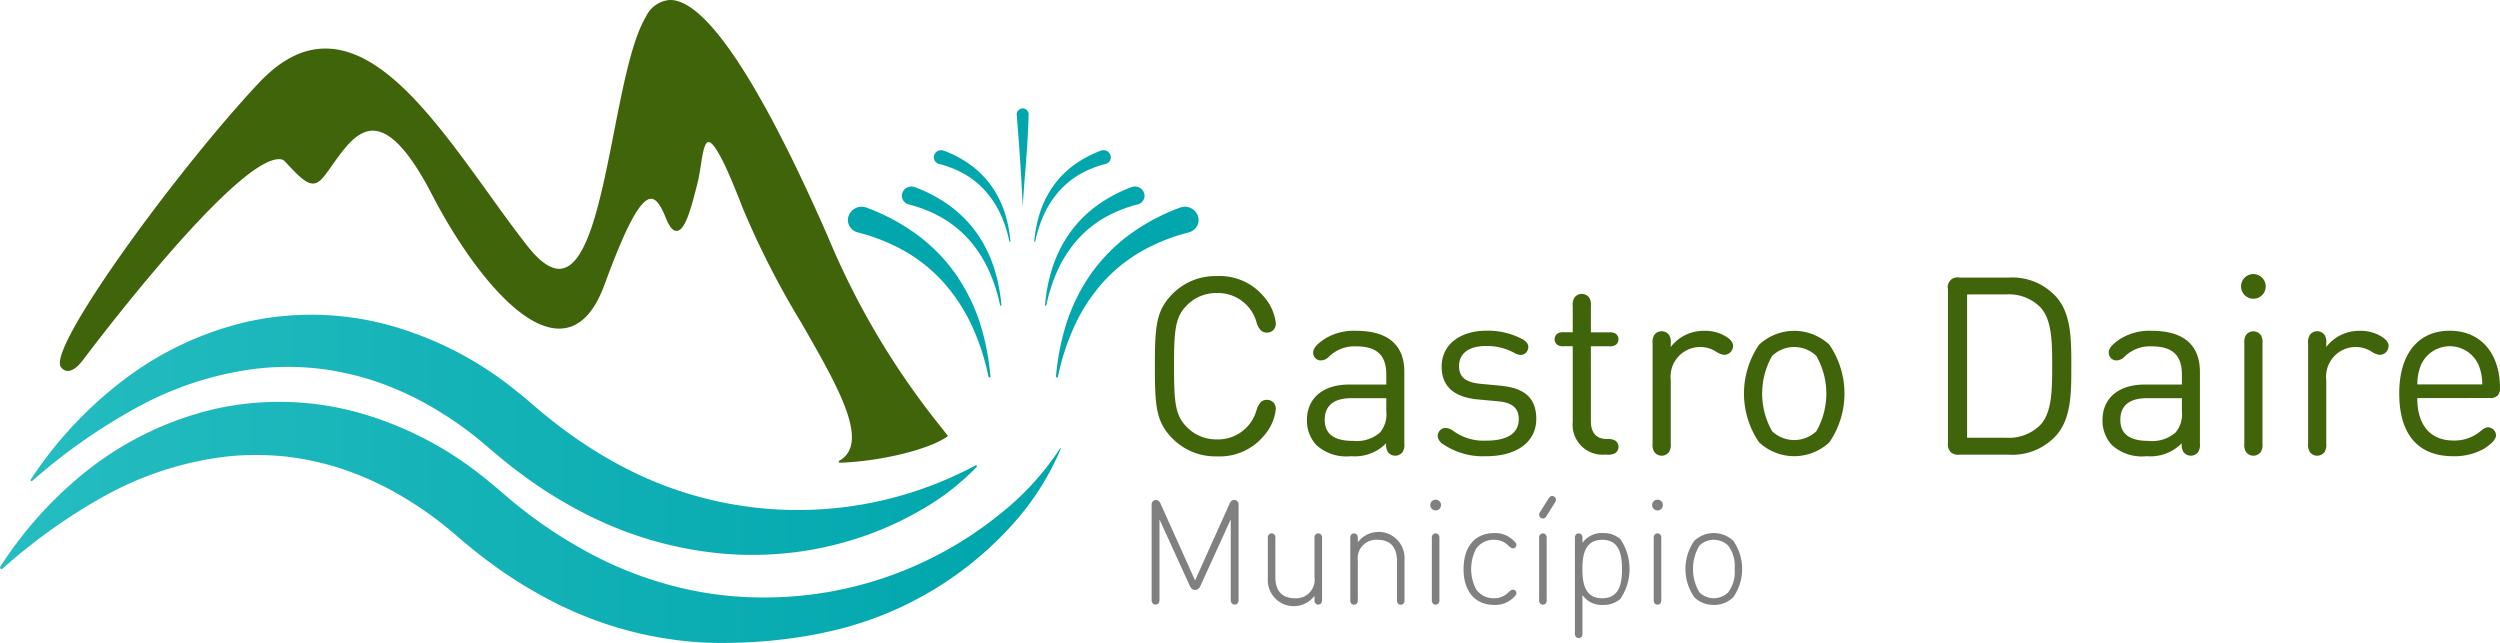 <svg xmlns="http://www.w3.org/2000/svg" xmlns:xlink="http://www.w3.org/1999/xlink" width="223.142" height="57.385" viewBox="0 0 223.142 57.385">
  <defs>
    <linearGradient id="linear-gradient" x1="-0.029" y1="0.5" x2="1.04" y2="0.5" gradientUnits="objectBoundingBox">
      <stop offset="0" stop-color="#25bdc1"/>
      <stop offset="0.973" stop-color="#01a7ad"/>
    </linearGradient>
    <linearGradient id="linear-gradient-2" x1="0.004" y1="0.5" x2="0.956" y2="0.5" xlink:href="#linear-gradient"/>
  </defs>
  <g id="Group_20133" data-name="Group 20133" transform="translate(-419.808 -630.054)">
    <g id="Group_20129" data-name="Group 20129" transform="translate(419.808 630.054)">
      <path id="Path_3878" data-name="Path 3878" d="M674.832,665.97c-.154-3.32-.276-4.9-.532-8.193v-.011a.532.532,0,1,1,1.061-.083.521.521,0,0,1,0,.058C675.263,661.095,675.031,662.645,674.832,665.97Z" transform="translate(-583.547 -647.515)" fill="#01a7ad"/>
      <g id="Group_20119" data-name="Group 20119" transform="translate(5.343)">
        <path id="Path_3879" data-name="Path 3879" d="M436.977,662.025c.007-.009.013-.01.017-.019.164-.215,13.326-17.746,17.366-17.746a.686.686,0,0,1,.541.22c1.315,1.46,1.941,1.955,2.479,1.955.563,0,.962-.565,1.624-1.5.156-.22.326-.459.513-.717.777-1.055,1.843-2.5,3.2-2.5,1.573,0,3.307,1.873,5.3,5.724,2.85,5.508,7.527,11.943,11.339,11.942,1.734,0,3.089-1.313,4.041-3.9,1.948-5.315,3.232-7.687,4.165-7.687.437,0,.847.532,1.323,1.726.31.769.618,1.14.949,1.14h0c.746,0,1.278-1.894,1.848-4.182l.062-.249c.1-.413.18-.916.254-1.4.15-.981.32-2.1.685-2.1.534,0,1.56,1.983,3.056,5.891a76.89,76.89,0,0,0,5.224,10.228c2.7,4.7,5.036,8.759,4.425,11.018a2.061,2.061,0,0,1-1.028,1.307.1.1,0,0,0-.041.109.091.091,0,0,0,.086.068h0c3.215-.09,7.687-1.041,9.574-2.312a.091.091,0,0,0,.042-.058.135.135,0,0,0-.014-.073c-.178-.253-.606-.779-.938-1.2a69.819,69.819,0,0,1-9.7-16.475c-4.223-9.664-10.1-21.184-14.109-21.184a2.554,2.554,0,0,0-2.156,1.492c-1.232,2.051-2.02,6.067-2.856,10.318-1.177,5.989-2.392,12.184-4.893,12.184-.821,0-1.776-.686-2.835-2.04-1.139-1.453-2.269-3.017-3.461-4.676-4.586-6.364-9.327-12.941-14.559-12.941-2.064,0-4.023,1.015-5.979,3.1-7.178,7.659-18.57,23.2-17.68,25.252C434.84,662.744,435.511,664.062,436.977,662.025Z" transform="translate(-434.791 -630.054)" fill="#3f6409"/>
      </g>
      <g id="Group_20120" data-name="Group 20120" transform="translate(2.727 28.094)">
        <path id="Path_3880" data-name="Path 3880" d="M511.9,722.422a21.762,21.762,0,0,1-4.725,3.7,29.28,29.28,0,0,1-5.531,2.54,30.308,30.308,0,0,1-9.8,1.609c-.817,0-1.645-.033-2.457-.1a33.425,33.425,0,0,1-12.047-3.38,39.842,39.842,0,0,1-5.364-3.212c-.842-.605-1.675-1.24-2.466-1.889l-.606-.5-.555-.477c-.344-.3-.7-.592-1.041-.872a33.358,33.358,0,0,0-4.453-3.008A28,28,0,0,0,458,714.7a23.829,23.829,0,0,0-2.558-.678,22.266,22.266,0,0,0-2.614-.414,24.459,24.459,0,0,0-5.332.058,29.732,29.732,0,0,0-10.436,3.386,51.456,51.456,0,0,0-9.456,6.617.09.09,0,0,1-.117,0,.094.094,0,0,1-.017-.117,35.768,35.768,0,0,1,8.13-8.772,29.074,29.074,0,0,1,11.16-5.313,26.422,26.422,0,0,1,12.693.3,31.172,31.172,0,0,1,11.258,5.792c.405.318.815.654,1.215.995l1.073.917c.7.581,1.424,1.151,2.164,1.7a40.309,40.309,0,0,0,4.6,2.939,33.565,33.565,0,0,0,32.032.174.087.087,0,0,1,.112.023A.092.092,0,0,1,511.9,722.422Z" transform="translate(-427.454 -708.837)" fill="url(#linear-gradient)"/>
      </g>
      <g id="Group_20122" data-name="Group 20122" transform="translate(0 35.863)">
        <g id="Group_20121" data-name="Group 20121">
          <path id="Path_3881" data-name="Path 3881" d="M514.491,734.815a24.046,24.046,0,0,1-4.557,7.027,31.039,31.039,0,0,1-16.714,9.407.281.281,0,0,1-.073.017c-.168.039-.34.074-.519.11a44.988,44.988,0,0,1-8.541.768c-.793,0-1.624-.031-2.461-.1a33.534,33.534,0,0,1-12.069-3.382,40.073,40.073,0,0,1-5.365-3.217c-.879-.629-1.706-1.264-2.468-1.887l-.6-.5-.556-.482c-.306-.261-.637-.538-1.042-.867a33.215,33.215,0,0,0-4.446-3,27.858,27.858,0,0,0-4.848-2.132,23.733,23.733,0,0,0-2.555-.68,23.264,23.264,0,0,0-2.606-.414c-.828-.075-1.654-.113-2.455-.113a22.778,22.778,0,0,0-2.864.173,29.669,29.669,0,0,0-10.424,3.382,50.456,50.456,0,0,0-9.294,6.594.143.143,0,0,1-.175-.005.141.141,0,0,1-.028-.169,35.257,35.257,0,0,1,7.989-8.768,29.127,29.127,0,0,1,11.176-5.32,26.471,26.471,0,0,1,12.714.306,31.234,31.234,0,0,1,11.277,5.8c.367.29.762.618,1.215,1l1.071.917c.678.566,1.4,1.138,2.162,1.7a40.585,40.585,0,0,0,4.6,2.936,33.623,33.623,0,0,0,10.172,3.659,32.2,32.2,0,0,0,5.772.513,33.391,33.391,0,0,0,20.977-7.362,24.894,24.894,0,0,0,5.466-5.929.043.043,0,0,1,.056-.018A.04.04,0,0,1,514.491,734.815Z" transform="translate(-419.808 -730.622)" fill="url(#linear-gradient-2)"/>
        </g>
      </g>
      <g id="Group_20123" data-name="Group 20123" transform="translate(94.255 18.457)">
        <path id="Path_3882" data-name="Path 3882" d="M684.125,696.951a.082.082,0,0,0,.069.094l.006,0a.09.09,0,0,0,.1-.07,21.1,21.1,0,0,1,1.432-4.434,15.789,15.789,0,0,1,2.477-3.863,14.071,14.071,0,0,1,3.515-2.876,17.027,17.027,0,0,1,4.24-1.7,1.167,1.167,0,0,0,.74-.558,1.118,1.118,0,0,0,.1-.869,1.235,1.235,0,0,0-1.5-.823,1.124,1.124,0,0,0-.13.041,18.478,18.478,0,0,0-4.524,2.429,15.441,15.441,0,0,0-3.486,3.594,16.625,16.625,0,0,0-2.128,4.364A21.736,21.736,0,0,0,684.125,696.951Z" transform="translate(-684.124 -681.813)" fill="#01a7ad"/>
      </g>
      <g id="Group_20124" data-name="Group 20124" transform="translate(93.277 16.652)">
        <path id="Path_3883" data-name="Path 3883" d="M681.38,687.319a.058.058,0,0,0,.05.066h0a.059.059,0,0,0,.068-.049,14.877,14.877,0,0,1,1-3.095,11.058,11.058,0,0,1,1.731-2.7,9.849,9.849,0,0,1,2.451-2.008,11.97,11.97,0,0,1,2.962-1.186.806.806,0,0,0,.517-.391.777.777,0,0,0,.071-.605.852.852,0,0,0-.651-.586.864.864,0,0,0-.485.04,12.907,12.907,0,0,0-3.159,1.7,10.727,10.727,0,0,0-2.432,2.508,11.584,11.584,0,0,0-1.486,3.048A15.079,15.079,0,0,0,681.38,687.319Z" transform="translate(-681.38 -676.752)" fill="#01a7ad"/>
      </g>
      <g id="Group_20125" data-name="Group 20125" transform="translate(75.68 18.457)">
        <path id="Path_3884" data-name="Path 3884" d="M644.757,696.951a.086.086,0,0,1-.07.094l-.005,0a.091.091,0,0,1-.1-.07,20.994,20.994,0,0,0-1.431-4.434,15.776,15.776,0,0,0-2.479-3.863,14.065,14.065,0,0,0-3.512-2.876,17.038,17.038,0,0,0-4.24-1.7,1.16,1.16,0,0,1-.739-.558,1.1,1.1,0,0,1-.1-.869,1.236,1.236,0,0,1,1.5-.823,1.129,1.129,0,0,1,.132.041,18.435,18.435,0,0,1,4.52,2.429,15.288,15.288,0,0,1,3.487,3.594,16.628,16.628,0,0,1,2.129,4.364A21.93,21.93,0,0,1,644.757,696.951Z" transform="translate(-632.034 -681.813)" fill="#01a7ad"/>
      </g>
      <g id="Group_20126" data-name="Group 20126" transform="translate(80.498 16.652)">
        <path id="Path_3885" data-name="Path 3885" d="M654.429,687.319a.058.058,0,0,1-.05.066h0a.062.062,0,0,1-.071-.049,14.565,14.565,0,0,0-1-3.095,11.037,11.037,0,0,0-1.731-2.7,9.843,9.843,0,0,0-2.452-2.008,11.976,11.976,0,0,0-2.962-1.186.8.8,0,0,1-.514-.391.766.766,0,0,1-.07-.605.845.845,0,0,1,.65-.586.865.865,0,0,1,.394.011.685.685,0,0,1,.091.029,12.891,12.891,0,0,1,3.158,1.7,10.772,10.772,0,0,1,2.434,2.508,11.72,11.72,0,0,1,1.486,3.048A15.3,15.3,0,0,1,654.429,687.319Z" transform="translate(-645.546 -676.752)" fill="#01a7ad"/>
      </g>
      <g id="Group_20127" data-name="Group 20127" transform="translate(92.311 13.406)">
        <path id="Path_3886" data-name="Path 3886" d="M678.673,675.782a.043.043,0,0,0,.037.05h0a.045.045,0,0,0,.052-.037,11.458,11.458,0,0,1,.77-2.381,8.545,8.545,0,0,1,1.333-2.077,7.608,7.608,0,0,1,1.887-1.547,9.189,9.189,0,0,1,2.279-.911.617.617,0,0,0,.4-.3.585.585,0,0,0,.055-.466.655.655,0,0,0-.5-.451.664.664,0,0,0-.3.009.417.417,0,0,0-.07.022,9.863,9.863,0,0,0-2.43,1.305,8.193,8.193,0,0,0-1.871,1.931,8.85,8.85,0,0,0-1.145,2.345A11.629,11.629,0,0,0,678.673,675.782Z" transform="translate(-678.673 -667.648)" fill="#01a7ad"/>
      </g>
      <g id="Group_20128" data-name="Group 20128" transform="translate(83.354 13.406)">
        <path id="Path_3887" data-name="Path 3887" d="M660.391,675.782a.046.046,0,0,1-.038.05h0a.047.047,0,0,1-.056-.037,11.336,11.336,0,0,0-.769-2.381,8.442,8.442,0,0,0-1.334-2.077,7.556,7.556,0,0,0-1.886-1.547,9.23,9.23,0,0,0-2.278-.911.627.627,0,0,1-.4-.3.6.6,0,0,1-.052-.466.65.65,0,0,1,.5-.451.665.665,0,0,1,.3.009.477.477,0,0,1,.07.022,9.884,9.884,0,0,1,2.43,1.305,8.251,8.251,0,0,1,1.873,1.931,9.007,9.007,0,0,1,1.146,2.345A11.8,11.8,0,0,1,660.391,675.782Z" transform="translate(-653.554 -667.648)" fill="#01a7ad"/>
      </g>
    </g>
    <g id="Group_20132" data-name="Group 20132" transform="translate(522.597 654.518)">
      <g id="Group_20130" data-name="Group 20130" transform="translate(0.292 0)">
        <path id="Path_3888" data-name="Path 3888" d="M710.481,700.71a5.39,5.39,0,0,1,3.932-1.554,5.133,5.133,0,0,1,4.241,1.9,4.25,4.25,0,0,1,1.01,2.3.808.808,0,0,1-.222.622.78.78,0,0,1-.566.222.761.761,0,0,1-.522-.178,1.615,1.615,0,0,1-.4-.711,3.565,3.565,0,0,0-3.551-2.642,3.66,3.66,0,0,0-2.709,1.132c-1.011,1.033-1.111,2.2-1.111,5.4s.1,4.363,1.111,5.4a3.66,3.66,0,0,0,2.709,1.133,3.565,3.565,0,0,0,3.551-2.642,1.617,1.617,0,0,1,.4-.711.761.761,0,0,1,.522-.177.78.78,0,0,1,.566.222.808.808,0,0,1,.222.622,4.251,4.251,0,0,1-1.01,2.3,5.134,5.134,0,0,1-4.241,1.9,5.393,5.393,0,0,1-3.932-1.554c-1.5-1.51-1.608-2.854-1.608-6.484S708.982,702.22,710.481,700.71Z" transform="translate(-708.873 -698.978)" fill="#3f6409"/>
        <path id="Path_3889" data-name="Path 3889" d="M750.713,717.65h3.307v-.888c0-1.665-.777-2.52-2.686-2.52a3.231,3.231,0,0,0-2.476.966,1.027,1.027,0,0,1-.677.289.671.671,0,0,1-.489-.2.711.711,0,0,1-.2-.511c0-.4.4-.8,1.043-1.221a4.943,4.943,0,0,1,2.809-.711c2.82,0,4.285,1.266,4.285,3.653v6.405a1.222,1.222,0,0,1-.145.744.816.816,0,0,1-1.332,0,1.225,1.225,0,0,1-.144-.744v-.022a3.913,3.913,0,0,1-3.13,1.155,3.985,3.985,0,0,1-3.109-1,3.209,3.209,0,0,1-.833-2.23C746.938,718.893,748.337,717.65,750.713,717.65Zm.333,5.028a3.176,3.176,0,0,0,2.409-.744,2.531,2.531,0,0,0,.565-1.9v-1.166h-3.13c-1.565,0-2.366.677-2.366,1.932S749.348,722.679,751.047,722.679Z" transform="translate(-733.364 -707.791)" fill="#3f6409"/>
        <path id="Path_3890" data-name="Path 3890" d="M779.655,722.226a.782.782,0,0,1,.256-.556.689.689,0,0,1,.465-.166,1.324,1.324,0,0,1,.733.311,4.62,4.62,0,0,0,2.875.822c1.855,0,2.909-.633,2.909-1.921,0-.976-.578-1.477-1.821-1.587l-1.8-.167c-2.12-.189-3.263-1.133-3.263-2.932,0-1.987,1.677-3.208,4.019-3.208a6.562,6.562,0,0,1,3.053.688,1.446,1.446,0,0,1,.543.4.639.639,0,0,1,.122.411.771.771,0,0,1-.178.433.666.666,0,0,1-.51.233,1.291,1.291,0,0,1-.612-.21,5.118,5.118,0,0,0-2.442-.589c-1.554,0-2.442.644-2.442,1.8,0,.988.61,1.454,1.92,1.576l1.754.167c1.921.178,3.22.9,3.22,2.964,0,2.11-1.809,3.331-4.452,3.331a6.289,6.289,0,0,1-3.818-1.044A.983.983,0,0,1,779.655,722.226Z" transform="translate(-754.414 -707.771)" fill="#3f6409"/>
        <path id="Path_3891" data-name="Path 3891" d="M812.158,714.975c0,1,.455,1.588,1.443,1.588a1.377,1.377,0,0,1,.722.133.684.684,0,0,1,0,1.133,1.369,1.369,0,0,1-.722.133h-.288a2.668,2.668,0,0,1-2.775-2.931v-6.75h-.767a1,1,0,0,1-.587-.111.623.623,0,0,1,0-1.022,1,1,0,0,1,.587-.111h.767V704.7a1.234,1.234,0,0,1,.143-.744.817.817,0,0,1,1.333,0,1.237,1.237,0,0,1,.143.744v2.342h1.61a1.006,1.006,0,0,1,.589.111.623.623,0,0,1,0,1.022,1.006,1.006,0,0,1-.589.111h-1.61Z" transform="translate(-773.241 -701.842)" fill="#3f6409"/>
        <path id="Path_3892" data-name="Path 3892" d="M835.067,714.3a3.667,3.667,0,0,1,2.987-1.443,3.491,3.491,0,0,1,1.964.522c.334.211.612.466.612.821a.849.849,0,0,1-.233.567.8.8,0,0,1-.556.232,1.589,1.589,0,0,1-.765-.311,2.644,2.644,0,0,0-4.008,2.553v5.673a1.228,1.228,0,0,1-.144.744.816.816,0,0,1-1.332,0,1.228,1.228,0,0,1-.144-.744v-8.936a1.229,1.229,0,0,1,.144-.744.817.817,0,0,1,1.332,0,1.229,1.229,0,0,1,.144.744Z" transform="translate(-789.023 -707.791)" fill="#3f6409"/>
        <path id="Path_3893" data-name="Path 3893" d="M863.95,714.1a7.719,7.719,0,0,1,0,8.7,4.59,4.59,0,0,1-6.284,0,7.719,7.719,0,0,1,0-8.7,4.591,4.591,0,0,1,6.284,0Zm-1.165,7.715a6.791,6.791,0,0,0,0-6.716,2.843,2.843,0,0,0-3.953,0,6.8,6.8,0,0,0,0,6.716,2.87,2.87,0,0,0,3.953,0Z" transform="translate(-803.742 -707.791)" fill="#3f6409"/>
        <path id="Path_3894" data-name="Path 3894" d="M907.609,715.1a1.034,1.034,0,0,1-.233-.8V700.562a.866.866,0,0,1,1.032-1.033h4.407a5.281,5.281,0,0,1,4.174,1.666c1.4,1.51,1.4,3.819,1.4,6.239s0,4.729-1.4,6.239a5.283,5.283,0,0,1-4.174,1.665h-4.407A1.034,1.034,0,0,1,907.609,715.1Zm1.477-14.066v12.789h3.442a3.969,3.969,0,0,0,3.119-1.165c1-1.1,1.034-3.042,1.034-5.229s-.033-4.13-1.034-5.229a3.968,3.968,0,0,0-3.119-1.166Z" transform="translate(-836.59 -699.218)" fill="#3f6409"/>
        <path id="Path_3895" data-name="Path 3895" d="M949.843,717.65h3.309v-.888c0-1.665-.777-2.52-2.686-2.52a3.228,3.228,0,0,0-2.476.966,1.027,1.027,0,0,1-.677.289.669.669,0,0,1-.489-.2.714.714,0,0,1-.2-.511c0-.4.4-.8,1.043-1.221a4.94,4.94,0,0,1,2.809-.711c2.82,0,4.285,1.266,4.285,3.653v6.405a1.222,1.222,0,0,1-.145.744.815.815,0,0,1-1.332,0,1.222,1.222,0,0,1-.145-.744v-.022a3.915,3.915,0,0,1-3.131,1.155,3.987,3.987,0,0,1-3.109-1,3.213,3.213,0,0,1-.832-2.23C946.069,718.893,947.468,717.65,949.843,717.65Zm.334,5.028a3.174,3.174,0,0,0,2.409-.744,2.529,2.529,0,0,0,.567-1.9v-1.166h-3.131c-1.565,0-2.364.677-2.364,1.932S948.477,722.679,950.176,722.679Z" transform="translate(-861.485 -707.791)" fill="#3f6409"/>
        <path id="Path_3896" data-name="Path 3896" d="M981.844,698.657a1.1,1.1,0,1,1-1.1,1.1A1.094,1.094,0,0,1,981.844,698.657Zm.811,15.121a1.228,1.228,0,0,1-.144.744.816.816,0,0,1-1.332,0,1.229,1.229,0,0,1-.144-.744v-8.925a1.228,1.228,0,0,1,.144-.744.816.816,0,0,1,1.332,0,1.228,1.228,0,0,1,.144.744Z" transform="translate(-883.795 -698.657)" fill="#3f6409"/>
        <path id="Path_3897" data-name="Path 3897" d="M999.143,714.3a3.667,3.667,0,0,1,2.987-1.443,3.5,3.5,0,0,1,1.965.522c.333.211.611.466.611.821a.846.846,0,0,1-.233.567.794.794,0,0,1-.556.232,1.589,1.589,0,0,1-.765-.311,2.644,2.644,0,0,0-4.008,2.553v5.673a1.223,1.223,0,0,1-.144.744.816.816,0,0,1-1.332,0,1.228,1.228,0,0,1-.144-.744v-8.936a1.229,1.229,0,0,1,.144-.744.817.817,0,0,1,1.332,0,1.224,1.224,0,0,1,.144.744Z" transform="translate(-894.59 -707.791)" fill="#3f6409"/>
        <path id="Path_3898" data-name="Path 3898" d="M1021.947,718.86c0,2.387,1.131,3.786,3.242,3.786a3.579,3.579,0,0,0,2.342-.788c.345-.288.511-.388.756-.388a.733.733,0,0,1,.688.7c0,.489-.7.976-1.133,1.243a5.4,5.4,0,0,1-2.72.634c-2.9,0-4.786-1.732-4.786-5.6,0-3.608,1.754-5.6,4.508-5.6,2.776,0,4.463,2.021,4.485,5.062a.991.991,0,0,1-.222.733.894.894,0,0,1-.71.21Zm5.8-1.221a4.562,4.562,0,0,0-.345-1.776,2.813,2.813,0,0,0-5.107,0,4.556,4.556,0,0,0-.344,1.776Z" transform="translate(-909.269 -707.791)" fill="#3f6409"/>
      </g>
      <g id="Group_20131" data-name="Group 20131" transform="translate(0 19.804)">
        <path id="Path_3899" data-name="Path 3899" d="M708.055,755.671a.472.472,0,0,1,.122-.376.361.361,0,0,1,.254-.1.4.4,0,0,1,.234.066.7.7,0,0,1,.207.3l3.063,6.814L715,755.554a.7.7,0,0,1,.209-.3.4.4,0,0,1,.233-.066.357.357,0,0,1,.253.1.473.473,0,0,1,.124.376v8.379a.546.546,0,0,1-.078.357.35.35,0,0,1-.544,0,.548.548,0,0,1-.078-.357v-7.12l-2.674,5.867c-.124.265-.24.428-.507.428s-.382-.163-.506-.428l-2.674-5.867v7.12a.548.548,0,0,1-.078.357.35.35,0,0,1-.544,0,.546.546,0,0,1-.078-.357Z" transform="translate(-708.055 -754.834)" fill="gray"/>
        <path id="Path_3900" data-name="Path 3900" d="M741.307,769.132a2.317,2.317,0,0,1-4.166-1.518v-3.6a.51.51,0,0,1,.071-.324.336.336,0,0,1,.532,0,.507.507,0,0,1,.071.324v3.465c0,1.207.6,1.87,1.727,1.87a1.65,1.65,0,0,0,1.766-1.87v-3.465a.51.51,0,0,1,.071-.324.336.336,0,0,1,.532,0,.5.5,0,0,1,.072.324v5.452a.5.5,0,0,1-.072.324.337.337,0,0,1-.532,0,.513.513,0,0,1-.071-.324Z" transform="translate(-726.769 -760.221)" fill="gray"/>
        <path id="Path_3901" data-name="Path 3901" d="M761.948,765.957c0-1.207-.6-1.869-1.727-1.869a1.65,1.65,0,0,0-1.766,1.869v3.467a.515.515,0,0,1-.07.324.337.337,0,0,1-.532,0,.513.513,0,0,1-.071-.324v-5.452a.509.509,0,0,1,.071-.324.337.337,0,0,1,.532,0,.512.512,0,0,1,.07.324v.338a2.318,2.318,0,0,1,4.168,1.519v3.6a.5.5,0,0,1-.072.324.321.321,0,0,1-.265.13.325.325,0,0,1-.267-.13.512.512,0,0,1-.071-.324Z" transform="translate(-740.049 -760.175)" fill="gray"/>
        <path id="Path_3902" data-name="Path 3902" d="M777.8,755.6a.481.481,0,1,1,.48.48A.479.479,0,0,1,777.8,755.6Zm.143,2.985a.512.512,0,0,1,.071-.324.338.338,0,0,1,.534,0,.512.512,0,0,1,.071.324v5.452a.515.515,0,0,1-.071.324.339.339,0,0,1-.534,0,.515.515,0,0,1-.071-.324Z" transform="translate(-752.93 -754.789)" fill="gray"/>
        <path id="Path_3903" data-name="Path 3903" d="M788.883,769.9c-1.727,0-2.746-1.221-2.746-3.206s1.019-3.206,2.746-3.206a2.327,2.327,0,0,1,1.635.591c.24.208.331.318.331.48a.3.3,0,0,1-.1.215.308.308,0,0,1-.207.078c-.124,0-.208-.072-.409-.247a1.705,1.705,0,0,0-1.246-.519,1.892,1.892,0,0,0-1.642.818,3.953,3.953,0,0,0,0,3.582,1.891,1.891,0,0,0,1.642.818,1.709,1.709,0,0,0,1.246-.52c.2-.175.285-.247.409-.247a.311.311,0,0,1,.311.293c0,.162-.091.272-.331.48A2.329,2.329,0,0,1,788.883,769.9Z" transform="translate(-758.293 -760.175)" fill="gray"/>
        <path id="Path_3904" data-name="Path 3904" d="M805.736,755.938a.785.785,0,0,1-.162.2.29.29,0,0,1-.189.066.3.3,0,0,1-.175-.053.313.313,0,0,1-.163-.278.57.57,0,0,1,.117-.292l.7-1.122a.717.717,0,0,1,.162-.2.293.293,0,0,1,.188-.064.308.308,0,0,1,.175.052.313.313,0,0,1,.163.279.564.564,0,0,1-.117.292Zm-.688,2.05a.509.509,0,0,1,.071-.324.338.338,0,0,1,.533,0,.507.507,0,0,1,.071.324v5.452a.511.511,0,0,1-.071.324.338.338,0,0,1-.533,0,.513.513,0,0,1-.071-.324Z" transform="translate(-770.46 -754.192)" fill="gray"/>
        <path id="Path_3905" data-name="Path 3905" d="M814.005,763.971a.51.51,0,0,1,.07-.324.338.338,0,0,1,.533,0,.506.506,0,0,1,.071.324v.4a2.076,2.076,0,0,1,1.855-.883,2.189,2.189,0,0,1,1.532.544,4.742,4.742,0,0,1,0,5.322,2.189,2.189,0,0,1-1.532.546,2.075,2.075,0,0,1-1.855-.883v3.388a.509.509,0,0,1-.071.324.338.338,0,0,1-.533,0,.512.512,0,0,1-.07-.324Zm4.2,2.726c0-1.3-.233-2.609-1.764-2.609s-1.766,1.311-1.766,2.609.233,2.609,1.766,2.609S818.21,767.995,818.21,766.7Z" transform="translate(-776.223 -760.175)" fill="gray"/>
        <path id="Path_3906" data-name="Path 3906" d="M833.333,755.6a.481.481,0,1,1,.481.48A.479.479,0,0,1,833.333,755.6Zm.143,2.985a.507.507,0,0,1,.071-.324.338.338,0,0,1,.533,0,.509.509,0,0,1,.071.324v5.452a.513.513,0,0,1-.071.324.338.338,0,0,1-.533,0,.51.51,0,0,1-.071-.324Z" transform="translate(-788.659 -754.789)" fill="gray"/>
        <path id="Path_3907" data-name="Path 3907" d="M844.2,769.9a2.4,2.4,0,0,1-1.739-.689,4.4,4.4,0,0,1,0-5.035,2.543,2.543,0,0,1,3.48,0,4.4,4.4,0,0,1,0,5.035A2.4,2.4,0,0,1,844.2,769.9Zm1.857-3.206a2.963,2.963,0,0,0-.571-2.083,1.834,1.834,0,0,0-2.571,0,4.084,4.084,0,0,0,0,4.165,1.833,1.833,0,0,0,2.571,0A2.963,2.963,0,0,0,846.057,766.7Z" transform="translate(-794.022 -760.175)" fill="gray"/>
      </g>
    </g>
  </g>
</svg>
